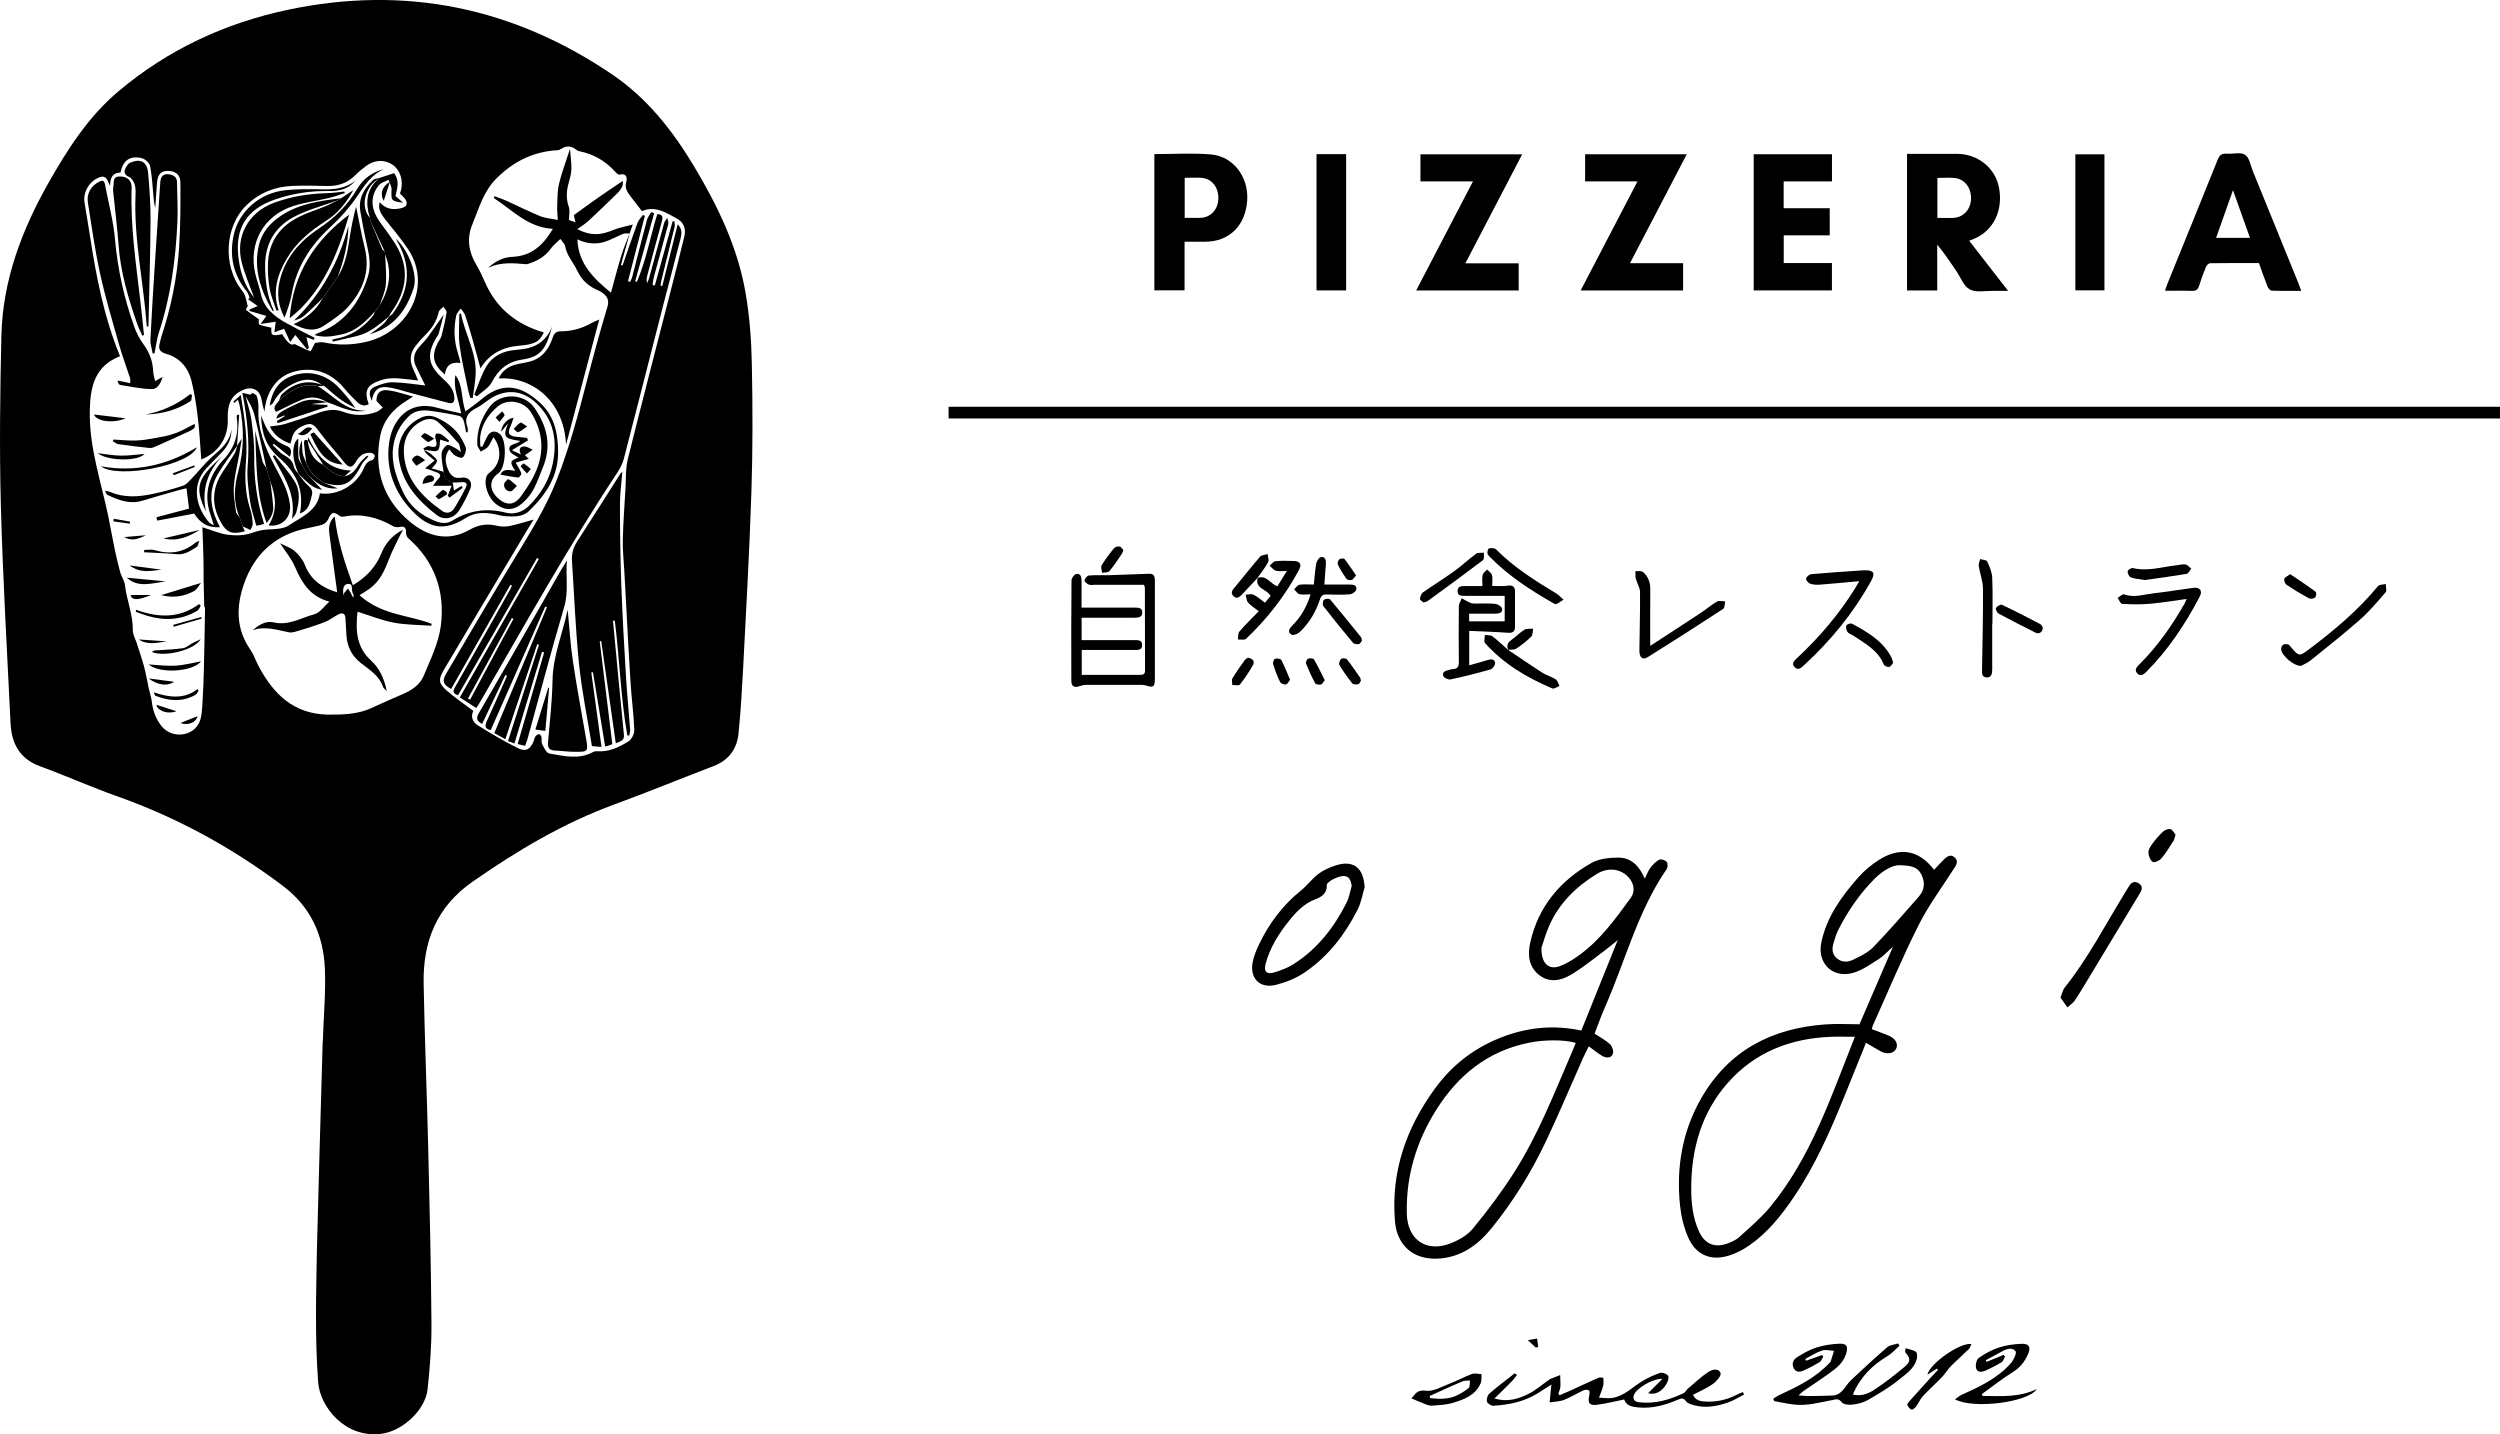 <?xml version="1.0" encoding="UTF-8"?><svg id="_レイヤー_2" xmlns="http://www.w3.org/2000/svg" viewBox="0 0 600.16 344.31"><defs><style>.cls-1{stroke-width:0px;}</style></defs><g id="_レイヤー_1-2"><path class="cls-1" d="m77.5,249.98c.16-5.81.74-11.63.49-17.42-.34-8.05-3.38-14.85-10.13-19.93-12.16-9.15-25.29-16.34-39.63-21.43-6.27-2.22-12.36-4.96-18.61-7.24-5-1.83-6.87-5.57-7.1-10.48-.82-17.41-1.86-34.82-2.32-52.24-.36-13.53-.18-27.09.13-40.62.3-13.26,4.87-25.34,11.33-36.75,4.59-8.1,9.59-15.92,16.82-21.99C40.36,11.89,54.05,5.53,69.15,2.34c28.12-5.93,54.08-.56,77.84,15.55,8.34,5.66,14.41,13.37,19.55,21.91,5.74,9.56,10.57,19.54,12.46,30.61.96,5.6,1.38,11.33,1.49,17.02.21,10.18.23,20.37-.1,30.55-.46,14.28-1.28,28.55-2.01,42.81-.26,5.05-.58,10.11-1.07,15.15-.36,3.79-2.29,6.55-5.99,7.96-7.96,3.05-15.84,6.28-23.84,9.22-12.27,4.5-23.33,11.09-34.01,18.53-8.7,6.05-11.96,14.43-11.77,24.5.25,13.27.79,26.54,1.11,39.81.34,13.97.67,27.94.77,41.91.04,5.21-.37,10.44-.93,15.63-.54,5.01-6,10.02-11.01,10.69-8.82,1.18-14.82-6.48-15.26-12.35-.79-10.61-.49-21.21-.3-31.82.08-4.58,1.05-37.95,1.39-50.05ZM28.8,85.52c-5.96,2.32-7.1,7.14-7.24,12.84-.23,8.86,2.66,17.09,4.43,25.56.54,2.59.97,5.21,1.52,7.81.4,1.91.84,3.81,1.36,5.69.28,1.01,1,1.94,1.11,2.96.42,3.68,1.96,7.16,1.91,10.94-.01,1,.6,2.02.92,3.03.61,1.92,1.28,3.83,1.8,5.77.46,1.73.75,3.51,1.13,5.26.23,1.03.59,2.05.71,3.09.25,2.18.97,4.15,2.34,5.86,2.44,3.05,7.56,2.56,9.09-.98.55-1.26.6-2.78.7-4.19.19-2.86.3-5.73.37-8.59.12-4.81.19-9.62.27-14.43,0-.26-.19-.51-.2-.77-.06-2.01-.11-4.02-.14-6.03-.02-1.6.01-3.19-.03-4.79-.06-2.6-.17-5.2-.26-7.97,2.35.72,4.24,1.57,6.21,1.81,1.84.23,3.87.16,5.59-.43,1.27-.43,2.42-.76,3.77-.84,1.78-.1,3.88-.09,5.23-1.02,2.98-2.02,6.79-3.42,7.41-7.67,4.16.64,8.66-1.9,10.43-5.79.46-1,.86-1.91,2.11-2.17.29-.06.62-.7.63-1.09,0-.22-.56-.64-.9-.67-1.6-.14-2.75.63-3.53,1.99-1,1.74-1.78,1.75-3.03.13-1-1.3-2.11-2.52-3.15-3.79-.9-1.09-1.82-2.17-2.65-3.32-.78-1.06-1.56-2.29-3.03-1.84-1.62.5-3.14,1.35-3.59,3.26-.1.44-.24.87-.38,1.36-2.32-.82-3.97-2.11-4.93-4.11,1.25-.2,2.48-.25,3.62-.6,2.7-.81,5.37-1.72,8.03-2.67,1.92-.68,3.86-1.03,5.79-.31,2.72,1.01,5.41,1.09,8.11.1.57-.21,1.05-.69,1.57-1.05-.44-.46-.88-.93-1.51-1.59-.07-1.78.79-2.84,2.84-2.57,1.88.24,3.7.91,5.95,1.5-.83.53-1.18.76-1.54.98-3.31,2-5.69,4.84-6.39,8.61-1.53,8.14.77,15.18,7.2,20.5,4.27,3.53,9.14,4.84,14.36,1.85,2.06-1.18,4.14-1.49,6.45-.93.96.23,2.04.27,3.01.08,1.98-.4,3.91-1.03,5.82-1.55-.57.93-1.22,1.97-1.84,3.02-6.58,11.03-13.19,22.04-19.72,33.09-1.38,2.33-1.22,3.27.81,5.02,1.96,1.69,4.12,3.16,6.28,4.79-.69,1.43-.13,2.73,1.14,3.51,3.16,1.94,6.34,3.86,9.67,5.48,1.86.91,2.95.16,3.71-1.79.13-.35.16-.76.37-1.04.21-.28.57-.55.89-.58.18-.02.53.42.59.7.12.57-.08,1.26.17,1.73.44.84,1.02,2.1,1.71,2.22,3.48.59,7.03,1.53,10.46-.33.31-.17.71-.24,1.07-.21,2.81.21,5.23-.97,7.47-2.37.77-.48,1.44-1.84,1.4-2.76-.13-3.65-.63-7.28-.87-10.93-.38-5.73-.66-11.47-.98-17.21-.19-3.37-.37-6.74-.55-10.11-.13-2.45-.41-4.9-.36-7.34.1-4.08.39-8.16.64-12.23.14-2.42,0-4.91.58-7.23,3.41-13.75,6.99-27.46,10.5-41.19,1.04-4.07,2.08-8.14,3.06-12.23.43-1.78-.13-3.37-1.76-4.26-2.64-1.44-5.27-3.19-8.42-1.8-.93-1.21-1.76-2.26-2.56-3.32-.82-1.09-1.67-2.1-1.2-3.73.26-.92.06-2.16-1.62-1.72-.25.07-.71-.33-.96-.61-2.36-2.62-5.22-4.33-8.71-5.01-.62-.12-1.13-.76-1.76-.98-.49-.17-1.1-.18-1.61-.05-.63.16-1.2.76-1.81.79-5.82.31-10.59,2.68-14.71,6.79-3.14,3.13-4.21,7.23-5.8,11.09-1.36,3.31-.87,6.57.99,9.65.79,1.32,1.45,2.73,2.06,4.14,2.76,6.34,7.6,10.17,14.13,12.08-1.03,2.15-1.96,2.85-5.91,3.18-4.02.34-7.13,1.95-9.27,5.39-.03.05-.19.02-.05,0-.63-2.34-1.23-4.64-1.89-6.93-.55-1.94-1.13-3.88-1.78-5.8-.2-.58-.69-1.05-1.04-1.58-.38.57-.98,1.1-1.1,1.73-.61,3.02-.55,6.04.43,9,.23.69.37,1.4.62,2.34-2.32-.34-3.52.63-3.76,2.78-2.84-2.44-3.28-4.44-1.74-7.56.28-.57.76-1.08.92-1.68.49-1.88.92-3.78,1.23-5.69.06-.4-.49-.9-.77-1.35-.39.42-1.03.8-1.13,1.28-.46,2.25-1.69,3.99-3.27,5.56-.83.82-1.61,1.7-2.32,2.63-1.24,1.61-1.46,3.39-.61,5.27.42.94.82,1.89,1.28,2.97-.64-.08-1.11-.15-1.58-.19-2.48-.24-4.96-.72-7.44.13-3.3,1.12-4.02,2.47-2.86,5.74-1.13.64-2.06.17-2.85-.59-1.03-1-2.04-2.03-2.95-3.14-3.32-4.04-7.75-5.46-12.57-3.94-3.79,1.19-6.27,4.77-6.66,9.49-.29-.94-.52-1.9-.68-2.87-.39-2.4-2.2-3.34-4.46-2.36-3.09,1.34-3.77,3.8-3.66,6.9.17,4.63-2.26,8.08-6.36,9.8-.26-3.24-.42-6.58-.81-9.89-.36-3.01-.8-6.03-1.53-8.96-.79-3.18-2.82-5.6-6.03-6.5-1.81-.51-1.96-1.35-1.55-2.8.13-.46.2-.94.35-1.39,2.32-6.97,3.77-14.12,4.25-21.43.34-5.15.33-10.33.31-15.49,0-1.97-1.22-2.85-3.14-2.83-1.56.02-2.34.91-2.49,2.89-.15,1.98-.27,3.97-.41,5.95-.29-.88-.35-1.77-.43-2.66-.23-2.44-.33-4.9-.79-7.29-.15-.77-1.18-1.74-1.97-1.93-2.89-.71-4.54.49-5.16,3.44-1.92.01-2.48,1.27-2.48,3.19-.67-1.14-.79-2.66-2.5-2.07-2.43.84-4.06,3.53-3.65,6.08.41,2.58.87,5.15,1.26,7.73,1.51,9.86,3.35,19.63,7.27,29.17Zm49.85,86.03c3.61.03,7.16-.04,10.51-1.57,2.42-1.1,4.83-2.21,7.28-3.24,2.23-.94,4.32-2.22,5.25-4.45,1.62-3.91,3.59-7.89,4.13-12,1.07-8.19-1.41-15.47-7.83-21.1-.34-.3-.54-.94-.52-1.41.03-1.19-.45-1.49-1.56-1.27-.49.1-1.12.05-1.54-.19-3.68-2.13-7.56-3.11-11.81-2.31-.31.06-.75.05-.98-.13-1.35-1.05-2-1.03-2.68.55-.51,1.18-1.34,1.55-2.41,1.78-.83.18-1.66.38-2.5.54-7.74,1.51-12.87,6.08-15.43,13.46-1.88,5.43-1.93,10.75,1.53,15.73.81,1.17,1.26,2.58,1.93,3.85,3.54,6.76,8.43,11.6,16.62,11.76Zm-3.05-89.22c.44-.03,1.35-.29,2.18-.12,3.4.72,6.74.64,10.12-.14,10.09-2.34,15.97-13.33,10.08-22.22-1.67-2.52-3.64-4.83-5.52-7.21-1.31-1.67-1.67-2.63-1.32-4.11,1.4,1.62,3.09,1.94,5.12,1.46,1.26-.3,1.76-.96,1.08-2.08-.32-.52-.83-.93-1.32-1.44.06-.21.16-.51.24-.82.6-2.39-.23-4.9-2.02-6.1-1.96-1.31-4.29-1.22-6.38.32-.9.66-1.77,1.38-2.55,2.17-1.88,1.91-4.15,2.67-6.79,2.61-2.77-.07-5.55-.13-8.31-.02-4.24.17-7.97,1.65-11.07,4.67-5.18,5.06-5.69,14.39-1.19,20.27.32.42.66.85.83,1.33.28.77.43,1.59.69,2.61-.03.05-.51.8-.43.86.99.82,2.05,1.53,3.09,2.27.02.34-.09,1.19.1,1.27.91.37,1.91.52,2.92.76-.12,1.92.09,2.06,2.59,1.55q1.88,3.15,2.93,2.35c1.4.67,2.6,1.29,3.86,1.76.08.03.59-1.07,1.08-1.99Z"/><path class="cls-1" d="m600.16,97.65v2.81H227.72v-2.81h372.45Z"/><path class="cls-1" d="m382.79,248.13c1.32.88,2.67,1.57,3.73,2.56.52.49.9,1.68.67,2.31-.4,1.09-1.62,1-2.48.53-1.1-.61-2.07-1.46-3.3-2.35-.48.98-.96,1.88-1.38,2.82-2.97,6.67-5.79,13.4-8.91,19.99-3.52,7.44-7.84,14.43-13.03,20.84-3.37,4.16-7.53,7.13-13.12,7.33-5.71.2-9.58-3.19-10.08-8.9-1.03-12,2.72-22.6,9.75-32.15,4.29-5.82,9.89-9.97,16.7-12.42,5.89-2.12,11.94-2.65,18.28-1.29,3.03-7.52,6.04-15,8.74-21.72-.72.58-1.98,1.66-3.31,2.65-2.6,1.93-5.12,4.01-7.89,5.65-2.34,1.39-5.06,2.04-7.53.19-2.65-1.99-2.93-4.9-2.29-7.83,1.91-8.66,7.17-14.9,14.72-19.18,1.82-1.03,4.28-1.27,6.45-1.28,3.07-.01,5.03,2.01,6.35,5.05.54-1.08.82-1.94,1.35-2.62.59-.76,1.31-1.51,2.14-1.94.42-.21,1.4.13,1.77.54.29.33.27,1.31-.01,1.73-6.96,10.1-9.89,21.99-14.76,33.02-.94,2.13-1.71,4.34-2.55,6.48Zm-4.5,2.23c-2.83-.83-7.64-.78-11.34-.02-9.81,2.01-16.91,7.77-22.13,16.05-4.8,7.62-7.32,15.93-7.09,25,.15,6.12,4.56,9.31,10.29,7.17,2.03-.76,4.2-1.96,5.54-3.59,3.52-4.26,6.85-8.71,9.83-13.36,5.86-9.14,9.76-19.27,14.05-29.19.29-.68.56-1.36.85-2.06Zm-8.24-22.82c-.07,3.85,1.81,5.38,4.46,4.38,1.66-.63,3.24-1.62,4.68-2.68,5.08-3.7,8.69-8.75,12.34-13.76,1.03-1.42.76-3.31-.45-4.73-1.84-2.17-4.94-2.66-7.71-.97-5.01,3.07-9.1,7.06-11.49,12.53-.87,1.98-1.44,4.09-1.83,5.22Z"/><path class="cls-1" d="m449.39,247.08c1.4.53,2.7,1,3.98,1.52,1.68.69,2.4,2,1.81,3.19-.56,1.13-2.21,1.41-3.69.6-1.15-.63-2.26-1.32-3.53-2.06-1.79,4.44-3.49,8.68-5.21,12.91-3.39,8.35-7.02,16.58-12.09,24.09-2.97,4.4-6.26,8.53-10.65,11.6-1.5,1.05-3.21,1.95-4.95,2.49-4.34,1.36-7.93-.14-9.77-4.32-1.05-2.39-1.7-5.07-1.97-7.67-.95-9.08.51-17.79,5.08-25.77,6.58-11.48,16.94-16.83,29.85-17.74,2.64-.19,5.3-.03,8.15-.03,2.54-5.88,5.21-12.06,8.05-18.66-1.34,1.2-2.27,2.28-3.43,3.01-1.96,1.24-3.94,2.67-6.11,3.3-4.91,1.42-8.7-2.24-7.68-7.24,1.25-6.1,4.78-11,8.77-15.55,1.49-1.7,3.3-3.22,5.22-4.41,5.06-3.12,9.52-2.19,13.08,2.47.83-.87,1.63-1.78,2.5-2.61.74-.7,1.61-1.19,2.52-.29.82.81.4,1.61-.13,2.44-2.92,4.57-6.2,8.97-8.63,13.8-3.96,7.89-7.37,16.07-11,24.13-.08.19-.1.4-.19.79Zm-4.11,1.81c-2.21,0-4.01-.06-5.8.01-9.69.39-18.19,3.69-24.68,11.03-6.31,7.14-8.77,15.82-8.8,25.24-.01,3.58.36,7.15,1.87,10.46,1.4,3.07,3.85,4.04,6.98,2.83.93-.36,1.92-.79,2.64-1.45,2.55-2.33,5.24-4.57,7.42-7.22,9.83-11.89,14.59-26.34,20.38-40.9Zm10.64-41.18c-1.38-.02-3.62.98-5.89,3.24-3.61,3.61-6.44,7.79-8.75,12.33-.48.94-.76,1.98-1.08,3-.42,1.34-.47,2.66.67,3.7,1.17,1.07,2.64,1.07,3.9.46,1.76-.84,3.65-1.74,4.97-3.1,3.77-3.9,7.31-8.02,10.9-12.1,1.42-1.61,1.55-3.43.59-5.35-.94-1.88-2.66-2.11-5.31-2.18Z"/><path class="cls-1" d="m465.07,69.73h-7.26v-32.79c.5,0,1.01,0,1.51,0,3.52,0,7.04,0,10.56,0,4.93.02,9.09,3.37,10,8.05,1.06,5.49-1.29,10.37-5.96,12.33-.34.14-.67.27-1.19.48,3.08,3.96,6.07,7.81,9.35,12.03-1.42,0-2.5.02-3.57,0-1.91-.04-4.12.46-5.63-.34-1.46-.77-2.2-2.9-3.25-4.45-1.43-2.11-2.84-4.23-4.57-6.3v11Zm.03-17.42c1.31,0,2.53.03,3.74,0,2.41-.07,4.18-1.9,4.33-4.42.16-2.68-1.49-4.93-3.91-5.16-1.35-.13-2.73-.02-4.16-.02v9.62Z"/><path class="cls-1" d="m552.45,69.82c-2.55,0-4.83.04-7.11-.05-.35-.01-.83-.57-.99-.98-.73-1.83-1.36-3.69-2.06-5.64-3.91,0-7.8-.02-11.69.04-.36,0-.88.51-1.04.9-.61,1.47-1.14,2.98-1.63,4.5-.28.87-.69,1.28-1.69,1.24-2.07-.08-4.15-.03-6.49-.03.23-.68.37-1.21.58-1.71,4.02-9.91,8.08-19.81,12.05-29.75.46-1.16,1.04-1.54,2.22-1.45,1.48.12,3.32-.44,4.36.26,1.04.69,1.31,2.56,1.87,3.94,3.68,9.02,7.34,18.05,11.01,27.07.18.43.32.88.59,1.64Zm-12.31-12.71c-1.36-3.82-2.65-7.42-4.08-11.45-1.44,4.07-2.73,7.69-4.06,11.45h8.14Z"/><path class="cls-1" d="m393.11,43.55h-12.58v-6.52h24.4c-4.54,8.71-9.03,17.32-13.63,26.15h12.75v6.55h-24.59c4.53-8.7,9-17.26,13.64-26.18Z"/><path class="cls-1" d="m351.8,63.21h12.78v6.52h-24.61c4.55-8.73,9.03-17.33,13.64-26.19h-12.61v-6.49h24.42c-4.54,8.72-9.02,17.32-13.63,26.15Z"/><path class="cls-1" d="m428.19,49.99h11.06v6.51h-11.04v6.65h11.57v6.57h-18.78v-32.69h18.79v6.52h-11.6v6.44Z"/><path class="cls-1" d="m277.12,36.99c4.55,0,9.04-.28,13.48.07,5.45.43,9.17,5.39,8.81,11.04-.4,6.07-4.31,9.92-10.1,9.93-1.59,0-3.18,0-4.94,0v11.67h-7.25v-32.71Zm7.28,15.31c1.31,0,2.52.03,3.73,0,2.43-.06,4.19-1.86,4.34-4.41.17-2.73-1.42-4.93-3.88-5.18-1.35-.14-2.73-.02-4.19-.02v9.61Z"/><path class="cls-1" d="m259.66,148.28v5.4c1.21,0,2.36,0,3.52,0,2.99,0,5.97,0,8.96,0,.9,0,2.03-.15,2.05,1.15.03,1.3-1.06,1.21-1.99,1.2-3.63,0-7.25,0-10.88,0-.52,0-1.04,0-1.63,0v5.98c.62,0,1.23,0,1.84,0,4,0,8,0,12,0,.75,0,1.35,0,1.35-1.05-.03-6.61-.02-13.23-.04-19.84,0-.2-.11-.4-.2-.73-3.95,0-7.88,0-11.82,0-.48,0-1.02.13-1.42-.04-.45-.19-1.14-.76-1.07-.99.13-.48.65-1.17,1.07-1.2,1.64-.14,3.3-.03,4.96-.08,3.18-.09,6.36-.23,9.55-.34,1.09-.04,1.33.64,1.33,1.56-.01,2.24,0,4.48,0,6.72,0,5.65,0,11.31,0,16.96,0,1.91-.37,2.16-2.12,1.59-.44-.14-.94-.15-1.41-.16-4.32-.01-8.64-.02-12.96,0-.56,0-1.14.15-1.67.34-1.17.41-1.89.01-1.89-1.28-.03-8.05-.04-16.11.04-24.16,0-.54.68-1.44,1.16-1.52,1.03-.18,1.25.74,1.25,1.61,0,2.07,0,4.15,0,6.47.65,0,1.21,0,1.77,0,3.68,0,7.36.01,11.04,0,.86,0,1.73.04,1.77,1.11.05,1.15-.82,1.31-1.76,1.31-4.2-.01-8.41,0-12.77,0Z"/><path class="cls-1" d="m316.05,37h7.11v32.72h-7.11v-32.72Z"/><path class="cls-1" d="m327.6,213c-.53,1.77-.83,3.65-1.64,5.28-3.03,6.03-7.1,11.31-12.71,15.14-2.05,1.41-4.53,2.4-6.96,3.01-3.88.98-6.37-1.62-5.55-5.56.3-1.44.88-2.85,1.52-4.18,2.41-5.01,5.65-9.37,10.02-12.88,1.49-1.19,2.64-2.8,4.15-3.97,1.11-.86,2.48-1.47,3.82-1.95,4.49-1.61,7.08.26,7.35,5.1Zm-3.1-.39c-.25-1.11-.4-2.13-1.73-2.3-1.27-.16-4.31,1.33-4.26,2.18.11,1.97-1.24,2.83-2.66,3.36-2.73,1.02-4.62,2.99-6.35,5.15-2.52,3.13-4.65,6.5-5.68,10.43-.47,1.78.24,2.54,1.99,2.04,1.61-.47,3.25-1.09,4.67-1.98,5.73-3.63,9.77-8.8,12.78-14.79.63-1.25.85-2.72,1.25-4.08Z"/><path class="cls-1" d="m498.22,69.7v-32.65h6.98v32.65h-6.98Z"/><path class="cls-1" d="m361.22,149.16v-6.12c-2.54,0-5.03,0-7.52,0-.75,0-1.49,0-2.24,0-.8,0-1.56-.08-1.55-1.14.01-.98.66-1.22,1.51-1.21,1.43.02,2.85,0,4.46,0,0-1.01-.13-1.88.05-2.68.11-.48.7-.86,1.07-1.28.41.44,1.03.82,1.17,1.33.2.74.05,1.58.05,2.59,1.26,0,2.48.15,3.65-.04,1.3-.21,1.83.23,1.83,1.46.01,2.77,0,5.55,0,8.32,0,1.1-.42,1.61-1.67,1.52-3.06-.23-6.13-.31-9.32-.46v8.26c1.54-.43,2.96-.8,4.36-1.24.87-.27,1.75-.34,1.85.73.05.48-.61,1.36-1.11,1.51-3.17.91-6.37,1.71-9.6,2.4-.51.11-1.5-.34-1.7-.78-.39-.88.37-1.3,1.19-1.46.37-.07.72-.23,1.09-.25,1.2-.04,1.44-.67,1.43-1.77-.06-4.43-.05-8.85,0-13.28,0-.65.45-1.3.7-1.95.57.32,1.12.67,1.71.95.36.17.77.31,1.16.32,1.71.03,3.42-.09,5.12.07.62.06,1.61.67,1.69,1.15.17.99-.75,1.21-1.63,1.21-2.06-.02-4.13,0-6.28,0v1.84h8.51Z"/><path class="cls-1" d="m364.18,330.07c-.39.49-.74,1.02-1.18,1.47-1.31,1.33-2.66,2.63-4.25,4.2,3.23.91,5.72.06,8.02-1.04,1.85-.88,3.43-2.31,5.13-3.49.04-.03.07-.09.11-.11.84-.34,1.69-.67,2.53-1,.02.95.11,1.9.05,2.85-.04.54-.32,1.07-.49,1.61.1.13.19.26.29.39.82-.35,1.65-.69,2.46-1.06,2.31-1.05,4.61-2.14,6.94-3.16.32-.14,1.13.02,1.13.08.04.65.07,1.34-.09,1.97-.24.94-.64,1.84-.97,2.75,1.07.03,2.17.23,3.21.06,2.86-.46,4.82-2.59,7.17-4.02,1.35-.82,2.81-1.49,4.3-1.99.53-.18,1.46.2,1.9.63.25.25.05,1.2-.21,1.7-1.07,2.07-2.77,3.06-4.58,2.54,1.12-1.12,2.14-2.14,3.43-3.43-2.35-.14-6.39,2.36-6.86,3.93-.33,1.1.31,1.58,1.31,1.69,3.79.43,7.29-.6,10.65-2.2.43-.21.67-.79,1.06-1.12,1.61-1.36,3.15-2.83,4.9-3.98.84-.56,2.43-1.01,2.91.28.22.58-.94,1.97-1.78,2.57-1.45,1.04-3.14,1.75-4.85,2.65.65,1.41,1.88,1.58,3.07,1.63,2.6.12,5.08-.43,7.41-1.63.48-.25,1-.44,1.5-.66.1.2.19.4.29.6-1.31.66-2.57,1.48-3.95,1.94-2.59.87-5.27,1.37-7.99.64-.7-.19-1.6-.42-1.96-.94-.64-.93-1.2-.74-2-.4-2.96,1.26-6.02,2.14-9.29,1.87-1.58-.13-3.12-.37-3.59-1.93-2.26.45-4.4,1.02-6.57,1.28-1.82.22-2.22-.45-1.81-2.3.08-.38.12-1.05-.07-1.15-.34-.19-.93-.21-1.29-.04-1.58.73-3.07,1.68-4.69,2.31-1.07.41-2.31.41-3.47.6.11-1.11.21-2.23.32-3.34.02-.2.05-.41.12-.94-1.24.79-2.26,1.46-3.3,2.1-3.25,2.02-6.88,2.76-10.62,2.99-.53.03-1.45-.54-1.56-.99-.15-.58.13-1.55.58-1.94,1.96-1.7,4.04-3.25,6.08-4.86.19.13.37.27.56.4Z"/><path class="cls-1" d="m425.71,335.77c.53-.32,1.04-.7,1.61-.96,4.41-2.01,8.72-4.17,12.06-7.82.04-.04.09-.07.1-.12.27-.86.53-1.72.79-2.58-.96-.05-2.01-.36-2.86-.08-1.41.47-2.69,1.33-4.03,2.02.06.14.13.29.19.43,1.28-.45,2.55-.9,3.83-1.36.1.12.19.24.29.35-.27.45-.43,1.07-.83,1.32-1.22.75-2.49,1.42-3.8,2-.83.37-1.81.6-2.41-.44-.61-1.07-.19-2.1.7-2.67,1.47-.93,3.03-1.84,4.67-2.36,1.79-.57,3.72-.85,5.6-.93,1.8-.07,2.1.78,1.54,2.5-.81,2.48-2.83,3.75-4.75,5.13-1.8,1.3-3.67,2.5-5.5,3.76-.29.2-.53.47-1.14,1.02,1.12.07,1.86.17,2.59.16,1.85-.02,3.71-.04,5.56-.13,2.38-.12,3.03-2.38,4.45-3.7,2.87-2.67,5.73-5.35,8.7-7.9.65-.56,1.73-.61,2.6-.9.11.18.23.35.34.53-.93.83-1.77,1.82-2.82,2.46-3.69,2.22-6.64,5.07-8.38,9.27,1.86.48,3.58-.14,4.96-1.03,2.6-1.68,5.06-3.62,7.44-5.61,1.54-1.28,1.44-2.04.19-3.47-.15-.18.05-.67.09-1.01.84.28,1.79.4,2.46.89.33.25.34,1.24.18,1.8-.68,2.35-2.74,3.63-4.46,5.02-2.28,1.85-4.87,3.35-7.43,4.82-1.08.61-2.41.89-3.67,1.03-.82.09-2.06-.06-2.45-.59-.71-.97-1.37-.68-2.18-.53-3.1.57-6.17,1.48-9.37,1.08-1.56-.19-3.11-.54-4.66-.82-.07-.19-.14-.38-.21-.57Z"/><path class="cls-1" d="m494.65,239.46c.42-1.04.56-1.82,1-2.37,5.65-7.08,9.78-15.12,14.49-22.79.31-.5.63-.99.92-1.5.57-.99,1.35-1.39,2.38-.74,1,.63.83,1.45.29,2.35-3.67,6.06-7.32,12.14-10.99,18.21-1.52,2.51-3,5.04-4.6,7.5-.44.68-1.21,1.15-1.83,1.71-.57-.81-1.14-1.61-1.67-2.36Z"/><path class="cls-1" d="m446.33,139.52c-3.35.3-6.42.61-9.5.84-.78.06-1.63,0-2.36-.27-.42-.15-1-.93-.9-1.22.16-.45.8-1,1.28-1.04,3.8-.34,7.62-.58,11.43-.85.42-.03.85-.07,1.28-.08,2.31-.03,2.71.62,1.58,2.66-4.22,7.63-9.68,14.28-16.09,20.16-.63.58-1.35,1.32-2.19.47-.92-.93-.11-1.59.58-2.24,5.36-5.01,10.09-10.55,13.96-16.81.3-.49.57-1,.94-1.63Z"/><path class="cls-1" d="m524.93,143.79c-3.11.42-5.97.91-8.86,1.16-2.2.19-4.42.14-6.63.02-.38-.02-.72-.94-1.08-1.45.54-.3,1.21-.97,1.58-.83,2.38.86,4.65.03,6.95-.24,3.23-.38,6.43-.9,9.65-1.33,1.57-.21,2.28.7,1.54,2.09-3.45,6.59-7.53,12.75-12.8,18.05-.63.63-1.39,1.25-2.19.4-.78-.83-.17-1.5.49-2.16,4.34-4.32,7.82-9.28,10.84-14.58.15-.26.25-.56.5-1.12Z"/><path class="cls-1" d="m396.16,155.05c4.21-2.74,8.18-5.31,12.12-7.91,1.33-.88,2.55-1.94,3.93-2.74.49-.28,1.28-.03,1.94-.03-.14.61-.08,1.54-.46,1.79-6.01,3.93-12.05,7.81-18.15,11.61-1.21.75-2,.06-1.98-1.59.04-4.69.2-9.38.15-14.06-.01-1.07-.73-2.12-1.01-3.2-.15-.58-.06-1.22-.08-1.83.62.07,1.43-.09,1.82.24,1.22,1.05,1.74,2.47,1.73,4.12-.04,4.37-.01,8.73-.01,13.6Z"/><path class="cls-1" d="m475.94,335.11c4.4.04,8.83.41,13.03-1.66-2.03,3.21-15.22,4.89-19.64,2.48.6-.42,1.02-.82,1.52-1.05,4.32-1.95,8.63-3.95,11.84-7.57.69-.78,1.51-2.48,1.17-2.92-.8-1.05-2.19-.56-3.32.08-1.26.71-2.55,1.37-3.83,2.06.07.14.13.28.2.41,1.35-.56,2.7-1.11,4.05-1.67.13.12.26.24.39.36-.27.47-.42,1.12-.82,1.37-1.21.75-2.5,1.4-3.8,2-.86.39-2.01.58-2.33-.49-.22-.74.06-2.11.62-2.51,1.49-1.06,3.18-1.97,4.92-2.53,1.73-.56,3.62-.81,5.45-.87,1.71-.06,2.16.83,1.51,2.37-.77,1.85-1.89,3.31-3.67,4.41-2.59,1.6-4.98,3.51-7.46,5.29.06.15.11.3.17.45Z"/><path class="cls-1" d="m301.87,138.76c2.14-.83,3.01,1.34,4.78,1.99.67-1.08,1.38-2.22,2.29-3.69-1.12,0-1.94.16-2.64-.05-.58-.17-1.03-.79-1.53-1.21.48-.38.94-1.03,1.45-1.08,1.48-.15,2.98-.09,4.47-.04,1.36.05,1.85.81,1.21,2.01-3.33,6.26-7.62,11.8-12.77,16.67-.37.35-1.3.12-1.96.16.11-.65,0-1.49.38-1.92,1.41-1.65,2.98-3.16,4.63-4.87-.97-.76-1.89-1.32-2.57-2.08-.39-.45-.39-1.24-.57-1.88.63-.02,1.36-.27,1.86-.02.94.46,1.75,1.19,2.78,1.94.46-.56.91-1.1,1.34-1.62-.83-1.68-3.85-1.67-3.08-4.36l-.06.06Z"/><path class="cls-1" d="m552.38,159.85c-1.83.03-4.71-2.58-4.76-4.02-.01-.36.22-.88.5-1.07.28-.19.8-.12,1.18-.05.22.04.4.32.57.52,2.03,2.38,2.06,2.43,4.52.58,5.98-4.5,11.69-9.29,16.47-15.1.34-.41,1.24-.36,1.88-.52,0,.67.3,1.6-.03,1.98-1.94,2.26-3.88,4.57-6.1,6.53-3.87,3.42-7.93,6.63-11.96,9.87-.77.62-1.73.98-2.28,1.28Z"/><path class="cls-1" d="m314.61,142.68c-1.11,0-1.95.15-2.68-.05-.49-.13-.85-.76-1.27-1.16.43-.38.82-1.01,1.3-1.09,1.03-.17,2.11-.05,3.44-.05.19-1.75.29-3.43.59-5.08.11-.58.67-1.45,1.12-1.51,1.04-.15,1.25.74,1.19,1.63-.11,1.59-.24,3.17-.37,4.96,2.06,0,4.07,0,6.08,0,.87,0,1.8.12,1.59,1.2-.09.48-.97,1.09-1.52,1.14-1.86.14-3.73.1-5.59.04-.89-.03-1.31.26-1.6,1.13-1,3.02-2.57,5.74-4.91,7.93-.46.43-1.51.83-1.91.6-1.09-.64-.56-1.47.16-2.19,2.02-2.03,3.45-4.41,4.39-7.49Z"/><path class="cls-1" d="m478.26,149.72c0,3.68,0,7.35,0,11.03,0,.99-.19,1.96-1.41,1.87-1.16-.09-1.04-1.08-1.03-1.97.11-6.45.27-12.9.22-19.35-.01-1.81-.73-3.6-1.02-5.42-.08-.52.22-1.11.34-1.67.59.18,1.53.2,1.7.58.57,1.23,1.15,2.58,1.2,3.91.16,3.67.05,7.35.05,11.03-.02,0-.04,0-.07,0Z"/><path class="cls-1" d="m362.04,156.01c2.72,1.83,5.42,3.69,8.18,5.46,1.02.65,2.26.98,3.28,1.64.45.29.59,1.04.88,1.58-.58.21-1.3.75-1.72.58-6.09-2.57-11.71-5.9-16.16-10.89-.33-.37-.04-1.28-.04-1.94.61.09,1.38-.01,1.82.32,1.34,1.02,2.56,2.2,3.82,3.32l-.06-.06Z"/><path class="cls-1" d="m375.35,143.95c-.78.49-1.23.86-1.75,1.06-.22.09-.61-.14-.88-.3-5.37-3.09-10.55-6.44-14.92-10.88-.29-.3-.68-.64-.73-1-.05-.4.19-1.16.4-1.2.54-.09,1.35-.08,1.69.26,4.28,4.32,9.37,7.52,14.53,10.63.5.3.9.78,1.66,1.45Z"/><path class="cls-1" d="m473.26,322.7c-.22.43-.34.9-.63,1.19-1.4,1.37-2.88,2.65-4.26,4.04-.8.81-1.38,1.83-2.17,2.65-1.5,1.57-3.13,3.01-4.6,4.6-.67.73-1.05,1.71-1.65,2.52-.25.34-.84.8-1.07.71-.43-.18-.81-.68-.99-1.14-.09-.22.29-.68.54-.95,1.72-1.93,3.46-3.85,5.2-5.76.52-.57,1.07-1.12,1.6-1.68-.08-.11-.15-.22-.23-.33-.72.46-1.45.92-2.3,1.46.57-2.7,8.04-7.89,10.57-7.33Z"/><path class="cls-1" d="m338.84,335.69c.88-.9,1.28-2.16,3.44-1.83,1.78.27,3.82-.98,5.7-1.69,1.83-.7,3.57-1.67,5.41-2.34.66-.24,1.51.02,2.27.05-.06.73.07,1.54-.2,2.18-1.27,2.96-4.06,3.93-6.81,4.75-1.54.46-3.21.5-4.83.64-.53.04-1.11-.14-1.62-.34-1.11-.42-2.19-.91-3.35-1.4Zm4.42-.6l.02.53c.92.07,1.85.24,2.77.18,1.05-.07,2.15-.17,3.11-.56,1.21-.49,2.38-1.19,3.39-2,.37-.3.25-1.21.36-1.83-.59.06-1.23-.02-1.75.19-1.66.66-3.29,1.42-4.92,2.15-.99.44-1.98.9-2.97,1.35Z"/><path class="cls-1" d="m341.73,144.63c-.27-.25-.86-.56-.84-.84.04-.54.27-1.26.67-1.55,2.48-1.75,5.08-3.34,7.54-5.11,1.81-1.3,3.44-2.87,5.24-4.19.46-.33,1.27-.19,1.91-.26-.06.61.11,1.54-.23,1.79-4.41,3.35-8.88,6.6-13.35,9.86-.2.15-.5.16-.95.29Z"/><path class="cls-1" d="m514.86,139.24c-1.17-.2-2.3-.26-3.33-.63-.4-.14-.78-.96-.76-1.46,0-.29.9-.87,1.26-.78,3.56.87,6.97-.29,10.43-.66.74-.08,1.51-.32,2.21-.2.5.09.92.65,1.37,1.01-.37.43-.68,1.16-1.11,1.24-3.35.57-6.73,1.01-10.06,1.49Z"/><path class="cls-1" d="m454.47,159.15c-.29.32-.58.91-.95.97-.4.06-1.16-.25-1.29-.59-1.41-3.48-4.55-5.08-7.41-6.99-.44-.29-1.05-.45-1.32-.85-.27-.41-.42-1.12-.25-1.54.12-.29,1.03-.59,1.33-.43,3.71,2,7.37,4.1,9.45,8.02.19.37.26.8.45,1.4Z"/><path class="cls-1" d="m326.94,153.82c-.19.23-.41.74-.71.79-.45.08-1.17.01-1.42-.29-2.43-2.89-4.8-5.83-7.11-8.81-.24-.31-.16-1.22.12-1.5.28-.28,1.28-.36,1.48-.12,2.54,3,5,6.07,7.47,9.13.12.15.09.41.17.8Z"/><path class="cls-1" d="m301.93,138.7c-1.23,1.31-2.46,2.62-3.69,3.93-.61.65-1.33,1.31-2.16.46-.79-.81-.16-1.5.42-2.2,2.01-2.4,3.94-4.88,5.99-7.25.37-.42,1.21-.43,1.83-.63.05.66.38,1.46.11,1.95-.73,1.34-1.7,2.55-2.57,3.8,0,0,.06-.06.06-.06Z"/><path class="cls-1" d="m522.27,200.39c-.22.68-.28,1.13-.5,1.47-.92,1.43-1.8,2.92-2.89,4.21-.46.54-1.71,1.1-2.08.85-.6-.4-1.01-1.44-1.04-2.22-.03-.7.46-1.51.92-2.12.79-1.06,1.66-2.08,2.63-2.97.43-.39,1.26-.7,1.76-.55.52.15.85.91,1.2,1.33Z"/><path class="cls-1" d="m490.4,150.68c-.01,1.07-.9,1.62-1.7,1.22-2.98-1.51-5.97-3-8.9-4.59-.38-.2-.8-1.11-.65-1.35.26-.42,1.12-.93,1.43-.78,3.11,1.47,6.17,3.05,9.22,4.65.32.17.47.66.61.85Z"/><path class="cls-1" d="m549.8,137.83c2.08,1.42,4.14,2.78,6.13,4.25.2.15.11,1.16-.15,1.37-.36.28-1.14.38-1.53.17-1.81-.99-3.58-2.06-5.3-3.21-.37-.25-.66-.98-.59-1.43.06-.36.73-.61,1.44-1.15Z"/><path class="cls-1" d="m299.58,157.89c1.19.21,1.7.9,1.23,1.73-.92,1.65-1.99,3.24-3.16,4.72-.25.32-1.19.09-1.81.11-.01-.53-.23-1.18,0-1.56.89-1.49,1.9-2.91,2.91-4.33.22-.31.61-.5.82-.68Z"/><path class="cls-1" d="m269.69,132.12c-.22.46-.32.76-.49,1.01-.94,1.35-1.82,2.75-2.88,3.99-.31.36-1.15.27-1.74.39-.06-.61-.37-1.37-.12-1.79.88-1.45,1.91-2.81,2.98-4.12.26-.32.94-.47,1.38-.4.34.06.6.6.88.91Z"/><path class="cls-1" d="m362.1,156.06c-.47-1.02-.23-1.76.73-2.43,1.09-.75,2.01-1.77,3.13-2.46.54-.33,1.39-.18,2.1-.25-.14.66-.07,1.53-.48,1.93-1.09,1.08-2.33,2.03-3.61,2.87-.49.32-1.28.2-1.93.27,0,0,.06.06.06.06Z"/><path class="cls-1" d="m326.7,163.44c-.17.23-.36.76-.65.82-.45.1-1.19.07-1.42-.21-1.12-1.4-2.17-2.88-3.09-4.41-.19-.32.08-1.16.42-1.47.24-.22,1.17-.16,1.38.11,1.13,1.4,2.13,2.89,3.16,4.37.11.16.11.4.21.79Z"/><path class="cls-1" d="m318.02,163.3c-.35.42-.58.96-.91,1.03-.43.1-1.23-.02-1.39-.31-.83-1.53-1.55-3.12-2.19-4.73-.12-.3.21-1.04.5-1.16.39-.17,1.24-.1,1.4.16.93,1.58,1.71,3.25,2.6,5Z"/><path class="cls-1" d="m309.71,163.18c-.38.46-.65,1.09-1.01,1.14-.44.06-1.22-.23-1.4-.59-.67-1.38-1.21-2.82-1.66-4.29-.12-.38.18-1.2.47-1.3.43-.15,1.33,0,1.49.3.78,1.49,1.39,3.07,2.1,4.74Z"/><path class="cls-1" d="m325.55,138.13c-.46.5-.71.99-1.07,1.1-.38.11-1.06-.01-1.26-.29-.77-1.07-1.46-2.21-2.05-3.39-.15-.3.05-1,.32-1.24.28-.24,1.11-.33,1.26-.14.97,1.23,1.82,2.55,2.79,3.96Z"/><path class="cls-1" d="m366.77,321.72c1.01-.17,1.62-.28,2.24-.39.08.67.17,1.34.25,2.01-.19.06-.38.12-.56.17-.51-.47-1.01-.94-1.92-1.79Z"/><path class="cls-1" d="m151.18,56c-.7,2.54-1.41,5.08-2.11,7.61.13.04.25.08.38.12,1.19-3.41,2.34-6.83,3.59-10.21.26-.72.88-1.3,1.33-1.95.14.09.29.19.43.28-1.35,5.22-2.69,10.43-4.04,15.65l.5.19c.16-.36.38-.71.48-1.09,1.19-4.59,2.34-9.19,3.56-13.77.18-.69.7-1.29,1.07-1.93.22.1.44.2.66.3-1.52,5.44-3.04,10.88-4.55,16.31.14.04.28.09.42.13,2.23-5.2,3.22-10.81,4.88-16.22,1.29.04,1.41.63,1.12,1.68-1.2,4.31-2.34,8.64-3.49,12.96-.16.59-.27,1.2-.07,1.91.15-.34.34-.68.44-1.03,1.22-4.47,2.42-8.94,3.66-13.41.12-.44.5-.81.75-1.21.09.49.35,1.02.24,1.45-1.13,4.27-2.33,8.53-3.48,12.8-.16.6-.2,1.23-.3,1.85.18.04.37.07.55.11,1.42-5.13,2.85-10.27,4.27-15.4.13-.02.27-.04.4-.07.04.45.2.93.09,1.35-1.04,4.3-2.12,8.58-3.18,12.88-.1.42-.14.86-.2,1.29.14.03.28.06.41.09,1.22-4.89,2.44-9.77,3.7-14.82,1.16,1.14.96,2.34.68,3.45-1.29,5.11-2.68,10.19-3.99,15.3-3.22,12.54-6.39,25.08-9.64,37.61-.3,1.15-.91,2.27-1.57,3.28-11.81,17.84-22.19,36.53-32.91,55.02-.26.45-.55.88-.91,1.47-1.4-.9-2.68-1.73-3.96-2.56,6.37-11.15,12.66-22.19,18.96-33.22-.14-.08-.29-.17-.43-.25-6.31,10.97-12.63,21.94-18.96,32.94-1.28-.37-1.27-.98-.69-1.99,4.43-7.78,8.81-15.59,13.2-23.39.17-.3.29-.63.44-.94-.12-.07-.25-.13-.37-.2-4.75,8.34-9.49,16.68-14.24,25.02-1.85-1-2.25-1.88-1.23-3.61,5.53-9.42,11.05-18.85,16.73-28.18,3.66-6.01,7.37-11.98,9.93-18.57,2.95-7.59,5.06-15.43,7.09-23.3,1.56-6.03,3.18-12.05,4.99-18.02.5-1.64,0-2.52-1.14-3.38-.3-.22-.62-.43-.96-.57-2.33-.96-4.01-2.41-5.16-4.84-.93-1.96-2.51-3.6-2.89-5.88-.08-.51-.62-.94-1.13-1.68-.87.86-1.72,1.5-2.31,2.33-1.24,1.73-2.91,2.78-4.87,3.45-.35.12-.73.31-1.07.28-3.07-.27-6.13-.55-9.06.86,1.65-1.56,3.6-2.54,5.78-2.63,4.52-.18,7.34-2.71,9.73-6.72-5.97-.29-9.71-4.5-14.19-7.4.06-.14.12-.28.17-.43.91.34,1.84.63,2.72,1.03,2.76,1.25,5.46,2.61,8.25,3.76,1.2.49,2.57.57,4.23.91-.07-1.25-.19-2.21-.15-3.17.08-1.84.02-3.73.44-5.5.63-2.67,1.63-5.26,2.64-8.4.14,1.91.37,3.42.33,4.93-.03,1.1-.37,2.2-.66,3.28-.52,1.89-.66,3.71.02,5.64.34.97.06,2.16.06,3.23.17.06.74.26,1.57.56-.15-.64-.31-1.3-.41-1.72,1.85-1.34,3.8-2.78,5.79-4.17,1.97-1.38,3.97-2.7,5.95-4.04.27,1.27-.62,2.31-1.6,3.26-2.21,2.14-4.41,4.29-6.68,6.38-.81.74-1.78,1.31-2.64,1.93,3.15,1.57,5.42,1.56,8.66.2,1.34-.56,2.82-.81,4.69-1.32-.38,1.05-.58,1.61-.79,2.18-.51.01-1.08-.12-1.52.06-1.48.59-2.87,1.42-4.38,1.9-2.21.71-4.45.46-6.62-.57.23,5.91,3.96,9.44,8.06,12.8.81-2.92,1.58-5.95,2.49-8.93.55-1.8,1.32-3.54,2-5.3Zm-38.84,111.7c.17.09.34.18.51.27,3.47-6.47,6.94-12.93,10.41-19.4-.13-.07-.26-.14-.39-.21-3.51,6.45-7.02,12.89-10.53,19.34Z"/><path class="cls-1" d="m150.6,176.59c-1.6-9.12-1.85-18.42-3.01-27.6-.14.01-.28.03-.43.04.86,9.11,1.69,18.23,2.62,27.33.15,1.52-.87,1.57-1.95,2.07-1.18-8.24-2.34-16.39-3.5-24.53-.12.02-.24.03-.36.05,1,8.18,2,16.35,3.03,24.71-.47.16-1,.34-1.72.58-.99-6.05-1.96-11.96-2.93-17.87-.13.02-.26.03-.4.05.81,5.93,1.63,11.87,2.45,17.89-.86-.07-1.49-.13-2.3-.2-1.04-6.45-2.39-12.98-3.08-19.58-.86-8.26-1.16-16.58-1.71-24.87-.11-1.7.3-3.21,1.25-4.67,3.51-5.41,6.93-10.87,10.39-16.31.08-.12.22-.2.46-.41-.21,2.68-.58,5.21-.58,7.74,0,6.33.09,12.67.31,19,.26,7.29.67,14.58,1.1,21.86.26,4.41.7,8.81,1.03,13.21.04.49-.12.99-.19,1.48-.16,0-.33,0-.49,0Z"/><path class="cls-1" d="m126.07,179.04c-.63-.14-1.07-.25-1.8-.42,2.14-7.42,4.25-14.7,6.36-21.99-.17-.05-.34-.1-.52-.15-2.19,7.28-4.37,14.55-6.61,22-.34-.12-.84-.31-1.55-.57,2.51-7.79,4.97-15.46,7.44-23.13-.14-.04-.28-.09-.42-.13-2.53,7.55-5.07,15.1-7.66,22.81-.76-.42-1.66-.92-2.65-1.47,4.24-10.13,8.44-20.16,12.64-30.2-.14-.06-.27-.12-.41-.17-4.35,9.87-8.71,19.73-13.08,29.65-1.28-.24-1.52-.88-.95-2.13,1.67-3.61,3.25-7.27,4.86-10.9-.14-.06-.28-.13-.41-.19-1.85,3.91-3.71,7.82-5.57,11.74-1.24-.64-1.53-1.3-.8-2.56,5.31-9.12,10.55-18.27,15.78-27.43,1.77-3.09,3.46-6.21,5.38-9.26-.35,3.73.45,7.41-.65,11.15-3.09,10.47-5.87,21.03-8.77,31.55-.15.56-.37,1.1-.61,1.8Z"/><path class="cls-1" d="m37.24,91.49c.81-.45,1.32-.73,1.83-1.02-.45,1.35-1.14,2.93-2.54,2.93-2.56-.01-5.11-.59-7.66-.98-.29-.04-.52-.45-.66-1.06.97.2,1.93.39,3.03.62,0-.44.1-.86-.02-1.22-.88-2.73-1.9-5.41-2.68-8.17-1.59-5.62-3.27-11.24-4.52-16.94-1.23-5.61-2-11.31-2.92-16.99-.36-2.21.77-4.08,2.79-5.08,1.03-.5,1.2.11,1.35.87.82,4.34,1.99,8.64,2.37,13.01.64,7.22,2.19,14.18,4.62,20.97.51,1.43,1.22,2.86,2.12,4.08,1.48,2.01,2.33,4.15,2.42,6.63.03.71.27,1.41.46,2.35Z"/><path class="cls-1" d="m135.89,106.76c-.53-11.01-8.76-16.48-16.19-15.9.86-1.84,2.24-2.85,4.04-3.32,1.13-.3,2.3-.44,3.43-.74,3.05-.8,4.61-3.07,5.56-5.86.34-.99.85-1.41,1.95-1.41,2.54,0,4.94-.65,7.17-1.9.53-.3,1.11-.52,2-.93-2.69,10.17-5.29,19.99-7.96,30.06Z"/><path class="cls-1" d="m136.28,146.35c.4,4.08.63,8.18,1.23,12.22.91,6.16,2.06,12.28,3.13,18.42.61,3.51.63,3.54-2.96,3.49-1.49-.02-2.97-.24-4.46-.3-1.36-.05-1.78-.63-1.66-2.02.44-4.93.99-9.87,1.08-14.82.1-5.91,2.44-11.29,3.64-16.99Z"/><path class="cls-1" d="m36.66,84.9c-.19-1.14-.6-2.29-.55-3.42.29-6.06.69-12.12,1.07-18.18.38-5.94.78-11.88,1.18-17.82.04-.64.08-1.27.14-1.91.1-1.12.66-1.86,1.84-1.74,1.1.11,2.13.48,2.15,1.89.04,3.25.25,6.51.09,9.75-.42,8.96-1.61,17.81-4.44,26.38-.52,1.59-.7,3.29-1.04,4.94-.15.03-.3.07-.45.1Z"/><path class="cls-1" d="m34.16,80.57c-.42-.95-.9-1.88-1.24-2.86-2.14-6.15-3.98-12.35-4.46-18.9-.31-4.29-.86-8.56-1.29-12.85-.04-.37-.05-.76.03-1.12.21-.95-.25-2.37,1.34-2.47,1.94-.12,3.12.93,3.06,2.75-.31,9.21,1.06,18.28,2.12,27.38.31,2.64.57,5.29.85,7.93-.13.05-.27.09-.4.14Z"/><path class="cls-1" d="m110.72,99.25c-.61-3.28-1.98-6.09-1.39-9.18,1.94,2.53,1.31,5.74,2.43,8.68.71-.51,1.34-.96,1.96-1.43.85-.65,1.67-1.32,2.51-1.98,4.99-3.89,9.3-2.43,13.43,1.38,3.43,3.16,4.3,7.27,4.32,11.77.03,5.95-3.01,10.33-6.99,14.19-1.53,1.48-3.74,1.37-5.78,1.23-.74-.05-1.47-.27-2.2-.42-2.51-.51-4.88-.61-7.23.88-5.35,3.39-9.26,2.53-13.82-2.83-3.67-4.32-5.36-9.61-4.53-15.35.76-5.29,4.62-10.29,11.59-8.29,1.82.52,3.68.87,5.7,1.35Zm1.55,4.48c-.13.03-.25.06-.38.09-.19-.96-.3-1.94-.6-2.86-.15-.44-.6-1.01-1.01-1.11-1.92-.43-3.86-.75-5.81-1.06-2.23-.35-4.48-.65-6.33,1.15-2.1,2.04-3.38,4.48-3.76,7.4-.5,3.82.78,7.26,2.3,10.62,1.54,3.43,4.24,5.66,7.68,7.07,1.41.58,2.85.8,4.15,0,4.07-2.51,8.3-3.16,12.98-1.94,1.9.49,4-.16,5.47-1.63,2.84-2.83,4.91-6.15,5.73-10.15,1.13-5.51.33-10.49-3.96-14.54-2.96-2.8-6.49-3.44-10.13-1.59-1.46.74-2.67,1.97-4.13,2.71-2.06,1.04-3.14,2.35-2.22,4.73.12.32.02.73.02,1.1Z"/><path class="cls-1" d="m63.94,112.34c-.94-4.25-1.8-8.53-2.87-12.75-.4-1.59-1.28-3.06-2.13-4.51.49,1.94,1.16,3.85,1.43,5.82.39,2.84.69,5.72.66,8.58-.07,5.54.65,10.94,2.37,16.29-.46.13-.8.24-1.15.32-.3.06-.61.09-.73.1-.53-2.04-1.23-3.96-1.5-5.93-.38-2.78-.79-5.64-.56-8.41.49-5.8-.11-11.46-1.27-17.53.73.16,1.31.29,1.98.44,0,0,.33-.47.42-.43.41.19.97.46,1.07.81.25.91.43,1.89.38,2.83-.23,4.93,1.52,9.3,3.72,13.54,1.6,3.07,3.41,6.05,3.84,9.58.38,3.17-1.93,5.49-5.13,5.05,2.16-3.43,1.78-6.95.44-10.5-.33-1.1-.65-2.2-.98-3.3Z"/><path class="cls-1" d="m35.23,78.36c-.74-10.55-3.15-20.96-2.69-31.62.04-.84.03-1.75-.23-2.53-.22-.67-.73-1.49-1.32-1.73-.89-.37-1.25-.95-1.02-1.68.21-.67.72-1.51,1.31-1.76,2.51-1.05,4.04-.2,4.28,2.53.34,3.82.61,7.65.58,11.48-.06,8.44-.32,16.88-.5,25.32-.14,0-.28,0-.42,0Z"/><path class="cls-1" d="m89.26,96.2c-.82-1.74-.66-2.77.74-3.36,1.34-.57,2.85-1.1,4.27-1.07,2.68.05,5.36.51,7.83.77-.71-1.44-1.56-3.07-2.32-4.75-.66-1.43-.43-2.84.51-4.07.75-.97,1.67-1.8,2.4-2.78,1.31-1.76,2.52-3.58,3.83-5.44-.38,1.48-.77,3.04-1.2,4.59-.1.35-.38.64-.57.96-2.37,4.09-2.03,6.52,1.46,9.75,1.38,1.28,2.73,2.5,2.86,4.59.07,1.1-.32,1.59-1.34,1.34-2.98-.73-5.94-1.56-8.92-2.33-1.99-.52-3.97-1.25-5.99-1.46-2.1-.21-3.2.96-3.55,3.25Z"/><path class="cls-1" d="m56.94,107.02c-1.57,2.28-3.29,4.47-4.67,6.85-2.15,3.7-1.89,7.54-.13,11.35.19.42.41.83.66,1.33-3.05.26-4.97-1.25-6.16-3.26-3.13.6-6,1.14-8.88,1.69-.07-.27-.14-.53-.22-.8,2.64-.7,5.29-1.4,7.83-2.08-.23-1.85-.41-3.29-.6-4.88-.53.13-1.28.28-2.01.49-2.86.82-5.73,1.62-8.58,2.49-3.07.94-5.77-.15-8.44-1.42-.21-.1-.28-.5-.53-.97.57.13.94.16,1.26.3,3.29,1.41,6.69,1.19,10.06.49,2.5-.52,4.98-1.19,7.4-2,.85-.29,1.54-1.16,2.2-1.85,1.61-1.67,3.04-3.53,4.77-5.07,2.09-1.86,4.28-3.56,4.65-6.61.07,2.21-.85,4-2.32,5.55-1.21,1.28-2.49,2.49-3.68,3.79-4.01,4.33-2.12,9.94.69,13.03.2.22.52.33,1.1.68-.33-1.04-.54-1.79-.8-2.53-1.45-4.14-.83-7.97,1.7-11.52.34-.48.69-.96,1.1-1.38,2.85-2.89,4.08-6.31,3.5-10.35-.02-.16-.01-.32,0-.48.01-.1.07-.19.11-.29l.46.03c-.17,2.49-.34,4.99-.51,7.48,0,0,.05-.06.05-.06Z"/><path class="cls-1" d="m58.27,126.43c.17.36.34.73.52,1.11-3.06.82-4.35.37-5.77-2.16-2.31-4.13-2.15-8.21.49-12.17.94-1.41,1.9-2.81,2.77-4.27.34-.57.45-1.27.66-1.92,0,0-.05.06-.05.06.29-.46.58-.92,1.15-1.81-.26,1.6-.43,2.79-.63,3.96-.44,2.5-1.1,4.99-1.27,7.51-.14,2.02.24,4.08.51,6.11.06.48.58.91.89,1.36.25.74.5,1.48.74,2.22Z"/><path class="cls-1" d="m113.85,94.76c.92-2.23,1.63-4.58,2.82-6.65,1.5-2.6,4.03-3.86,7.04-4.09.42-.03.84-.1,1.27-.14,3.57-.36,6.23-2,7.56-5.51-1.36,4.98-2.42,7.26-7.08,7.93-3.47.5-5.74,2.28-7.36,5.4-.72,1.4-2.37,2.31-3.6,3.45-.21-.13-.43-.25-.64-.38Z"/><path class="cls-1" d="m58.27,126.43c-.25-.74-.5-1.48-.74-2.22-1.58-3.6-1.34-7.32-.35-10.95,1.43-5.27,1.44-10.5.37-15.8-.05-.26-.12-.52-.19-.77-.06-.2-.13-.39-.25-.74-.33.31-.59.55-.85.78-.09-.1-.18-.2-.26-.3.53-.47,1.05-.93,1.8-1.6.91,5.43,1.68,10.56,1.26,15.79-.32,3.96-.25,7.85,1.03,11.67.37,1.09.5,2.29.58,3.44.03.49-.35,1.01-.55,1.51-.46-.22-.92-.45-1.39-.66-.14-.07-.3-.11-.45-.16Z"/><path class="cls-1" d="m71.58,113.72c.79.97,1.48,2.07,2.41,2.86.81.69,1.13,1.35.87,2.33-.45,1.7-.63,3.59-2.86,4.34,1.07-5.54-.82-9.76-4.92-13.31-3.14-2.72-4.27-5.68-4.41-10.22.23.57.46,1.15.69,1.72,1.02,2.53,2.65,4.52,5.24,5.52,1.3.5,1.54,1.23.99,2.69-1.35-1.09-2.61-2.1-3.87-3.12-.09.09-.19.17-.28.26.89.83,1.67,1.87,2.7,2.44,1.24.68,2.13,1.4,2.42,2.87.12.61.71,1.12,1.09,1.68l-.06-.06Z"/><path class="cls-1" d="m78.53,96.6c-1.88-1.31-3.94-1.51-6.01-.67-2.11.86-4.13,1.94-6.25,2.96-.99-1.14.16-1.87.71-2.72,2.65-2.38,5.45-4.35,9.31-3.47,3.75,2.21,6.62,6.14,11.63,5.88-2.94.61-5.53-.54-8.14-1.58-.42-.17-.86-.29-1.29-.43l.04.03Z"/><path class="cls-1" d="m63.94,112.34c.33,1.1.65,2.2.98,3.3.23,2,.52,3.99.66,5.99.1,1.49-.54,2.75-1.59,3.91-2.68-7.28-2.38-14.75-2.74-22.15.59,2.47,1.15,4.95,1.79,7.41.15.56.59,1.03.9,1.54Z"/><path class="cls-1" d="m82.73,114.31c1.76-.28,2.64-1.55,3.5-2.95.47-.77,1.27-1.34,1.91-2,.09.1.18.2.27.29-.52.6-1.19,1.12-1.54,1.8-2.63,5.12-4.56,5.64-8.88,4.53-2.07-1.12-3.67-2.67-4.47-4.94-.18-1.5-.41-3-.53-4.5-.04-.53,0-1.28.93-.76,0,0-.04-.05-.04-.05.3,2.53,1.19,4.69,3.7,5.82,1.5,1.33,2.96,2.73,5.15,2.77Z"/><path class="cls-1" d="m77.18,92.34c-1.98-1.56-4.17-1.42-6.27-.47-2.21,1-4.12,2.45-5.28,4.71-.17.34-.5.59-.88.78.49-3.11,1.87-5.66,4.86-6.93,4.12-1.76,8.55-.74,11.7,2.59,1.43,1.5,2.77,3.08,4,4.95-1.14-.64-2.35-1.18-3.4-1.94-1.41-1.03-2.7-2.22-4.05-3.35-.23-.11-.46-.22-.69-.33Z"/><path class="cls-1" d="m110.67,75.3c.93,4.89,3.75,9.31,3.52,14.46-.09,1.93-.46,3.85-.7,5.77-.2,0-.39,0-.59,0-.16-.58-.36-1.15-.48-1.74-.73-3.64-1.61-7.26-2.09-10.94-.32-2.47-.06-5.02-.06-7.53l.4-.03Z"/><path class="cls-1" d="m78.49,96.57c-1.15.13-2.29.26-3.44.38,0,.03,0,.06,0,.09,1.18.05,2.35.1,3.53.16.02.14.04.27.06.41-4,1.32-7.99,2.65-11.99,3.97-.06-.17-.13-.34-.19-.51.62-.38,1.25-.76,1.87-1.15-.03-.07-.06-.13-.08-.2-.62.26-1.25.53-1.88.79.08-1.22,1.08-1.8,5.34-3.79,2.33-1.09,4.53-.9,6.82-.13,0,0-.04-.03-.04-.03Z"/><path class="cls-1" d="m27.28,105.52c1.79.09,3.59.29,5.38.23,1.58-.05,3.15-.32,4.71-.61,1.59-.29,3.2-.58,4.71-1.13,1.59-.58,3.07-1.47,4.61-2.24.42.9-.42,1.36-1.23,1.74-2.73,1.27-5.48,2.51-8.23,3.73-.42.19-.93.35-1.38.3-2.48-.26-4.96-.56-7.44-.92-.47-.07-.9-.47-1.35-.72.07-.13.14-.27.21-.4Z"/><path class="cls-1" d="m70.08,124.58c1.11-5.92-2.08-10.39-4.59-15.05.14-.09.29-.18.43-.27,1.61,2.07,3.39,4.03,4.77,6.23,1.48,2.35,1.18,5.02.4,7.58-.17.56-.67,1.01-1.01,1.51Z"/><path class="cls-1" d="m75.35,103.79c2.44,2.72,4.68,5.23,6.92,7.73-4.66-.3-6.08-3.84-7.78-7.29.44-.23.79-.4.86-.44Z"/><path class="cls-1" d="m47.24,107.38c-1.48,4.28-18.92,7.69-23.03,4.56,8.21,1.48,15.87-.22,23.03-4.56Z"/><path class="cls-1" d="m71.64,113.77c-.86-2.29-1.69-4.58-.97-7.08.15-.52.41-1.01.94-1.43,0,1.54-.09,3.08.04,4.6.06.64.6,1.23.92,1.85.42.74.84,1.49,1.26,2.23,1.2,1.25,2.41,2.49,3.47,3.6-1.45-.1-2.79-1.05-4.02-2.23-.56-.54-1.13-1.07-1.7-1.6,0,0,.06.06.06.06Z"/><path class="cls-1" d="m82.73,114.31c-2.2-.04-3.66-1.44-5.15-2.77l-3.7-5.82s.04.05.04.05c.03-.26.05-.52.08-.78,2.04,4.29,4.72,7.76,10.26,7.98-.71.62-1.12.98-1.53,1.34Z"/><path class="cls-1" d="m32.68,146.39c5.26,1.92,10.35,2.13,15.11-1.37.13.14.27.27.4.41-.26.39-.43.93-.79,1.15-3.74,2.27-7.73,2.49-11.85,1.31-1-.29-1.97-.67-2.95-1.02.03-.16.05-.32.08-.48Z"/><path class="cls-1" d="m131.82,165.16c-.3,3.38-.59,6.76-.9,10.29-.81-.1-1.51-.19-2.4-.3,1.07-3.47,2.09-6.79,3.11-10.1.06.03.13.07.19.1Z"/><path class="cls-1" d="m73.83,113.96c-.42-.74-.84-1.49-1.26-2.23-.82-1.97-1.12-3.96-.08-6,.06,1.07.02,2.16.2,3.22.12.72.54,1.4.82,2.1.8,2.27,2.4,3.82,4.47,4.94.99.4,1.99.8,3.08,1.24-3.13.34-5.23-1.37-7.24-3.27Z"/><path class="cls-1" d="m49.45,122.79c-3-6.05-1.81-8.07,3.88-13.27-3.58,3.77-4.99,8.15-3.88,13.27Z"/><path class="cls-1" d="m46.09,94.8c-.11.52-.04,1.3-.36,1.51-3.25,2.1-6.86,3.11-10.75,3.19,3.95-.76,7.51-2.37,10.67-4.88.15.06.29.13.44.19Z"/><path class="cls-1" d="m48.25,139.93c-.59.73-.96,1.57-1.6,1.92-2.37,1.31-4.91,1.79-7.97,1.02,3.29-1.01,6.24-1.92,9.57-2.94Z"/><path class="cls-1" d="m48.29,158.74c-1.96,2.55-9.94,3.08-12.6.77,2.08.11,4.3.42,6.48.29,2.11-.13,4.19-.7,6.12-1.05Z"/><path class="cls-1" d="m77.18,92.34c.23.11.46.22.69.33-.52,0-1.05.02-1.57.02-3.86-.88-6.66,1.09-9.31,3.47.24-.53.34-1.2.73-1.57,2.71-2.52,5.82-3.55,9.46-2.25Z"/><path class="cls-1" d="m34.6,132.03c.84,0,1.74-.2,2.51.03,3.63,1.09,6.92.64,9.86-1.83.15-.13.37-.17.89-.4-.27.67-.31,1.26-.6,1.44-1.47.91-2.87,1.97-4.82,1.78-2.6-.26-5.22-.32-7.84-.47,0-.18,0-.36,0-.54Z"/><path class="cls-1" d="m36.89,166.2c3.82,1.28,7.29,1.69,10.52-.76.09.11.18.22.26.33-.24.35-.4.84-.72,1.02-3.17,1.81-6.41,1.52-9.66.22-.1-.04-.13-.26-.4-.81Z"/><path class="cls-1" d="m23.47,108.79c1.8.21,3.64.56,5.48.59,1.89.03,3.79-.25,5.75-.41-1.61,1.88-9.02,1.69-11.23-.18Z"/><path class="cls-1" d="m48.18,153.44c-1.49,2.65-8.77,4.38-11.74,3.07.28-.15.47-.34.67-.36,2.26-.17,4.54-.22,6.78-.53.82-.11,1.56-.83,2.35-1.25.5-.26,1.02-.49,1.94-.93Z"/><path class="cls-1" d="m30.44,138.68c2.96.28,5.99.57,9.33.89-3.44.46-6.63,1.6-9.33-.89Z"/><path class="cls-1" d="m30.14,100.41c-2.79,1.29-6.96.81-7.57-.9,2.55.3,5.15.61,7.57.9Z"/><path class="cls-1" d="m39.22,129.26c3-.7,5.79-1.36,8.71-2.04-2.69,1.63-5.35,2.85-8.71,2.04Z"/><path class="cls-1" d="m41.83,163.67c-1.67,1.13-3.91.85-6.15-.8,2.16.28,4.11.53,6.15.8Z"/><path class="cls-1" d="m38.77,136.76c-2.49.26-5.03.97-7.67-1.02,2.81.37,5.24.7,7.67,1.02Z"/><path class="cls-1" d="m71.47,104.11c1.24-.2,1.77-2.19,3.48-1.26q-1.83,2.43-3.48,1.26Z"/><path class="cls-1" d="m42.35,170.74c-2.06.81-4.56-.08-4.79-1.54,1.55.5,3.18,1.02,4.79,1.54Z"/><path class="cls-1" d="m31.34,142.84h4.88c-3.2,1.34-4.54,1.3-4.88,0Z"/><path class="cls-1" d="m43.29,173.57c1.38-.55,2.78-1.11,4.13-1.64-.34,1.52-2.29,2.32-4.13,1.64Z"/><path class="cls-1" d="m33.32,153.51c2.15.15,4.27.29,6.73.46-2.51.37-4.7.92-6.73-.46Z"/><path class="cls-1" d="m48.41,148.51c-2.24.65-4.47,1.3-6.71,1.95-.04-.15-.09-.3-.13-.45,2.24-.63,4.48-1.26,6.73-1.89.04.13.08.26.11.38Z"/><path class="cls-1" d="m35.02,128.5c-1.65.77-3.28,1.58-5.19.42,1.86-.15,3.52-.29,5.19-.42Z"/><path class="cls-1" d="m41.48,113.61c1.71-.62,3.41-1.25,5.12-1.87.06.12.11.23.17.35-1.68.66-3.35,1.32-5.03,1.99l-.26-.46Z"/><path class="cls-1" d="m27.31,124.54c1.31.23,2.62.46,3.94.69-.03.16-.05.33-.08.49-1.32-.19-2.64-.37-3.96-.56l.1-.63Z"/><path class="cls-1" d="m92.85,165.9c-.47-.5-.78-.68-.87-.95-.92-2.73-3.26-4.15-5.34-5.77-2.23-1.73-3.29-3.96-3.48-6.69-.09-1.38-.16-2.76-.24-4.14-.06-1.04-.69-1.32-1.52-.94-.91.42-1.7,1.07-2.59,1.52-.82.42-1.7.74-2.57,1.04-1.4.48-2.81.94-4.23,1.35-.85.24-1.79.63-2.6.48-2.9-.54-5.74-1.6-8.77-.5,1.48-1.27,3.18-2.33,5.01-1.9,3.65.87,6.63-1.09,9.84-1.95,1.31-.35,2.3-1.89,3.59-3.03-4.54-1.15-6.61-4.44-8.26-8.33-.84-1.98-2.31-3.7-3.59-5.67,1.13.58,2.48,1,3.48,1.85,1.02.88,1.98,2.06,2.46,3.3,1.43,3.71,4.27,5.57,7.78,6.62-.63-4.67-1.29-9.39-1.89-14.11-.19-1.49-.04-2.95,1.29-4.09.66,5.8,2.44,11.17,4.36,16.5,3.23-1.93,5.51-4.35,6.86-7.69.95-2.35,2.55-4.27,5.19-5.65-.36.68-.59,1.06-.77,1.45-.88,1.87-1.88,3.69-2.61,5.62-1.03,2.74-2.2,5.33-4.65,7.1-.74.54-1.53,1-2.43,1.57,5.35,4.83,11.8,4.71,17.34,6.87-.04.15-.08.31-.12.46-3.02-.23-6.1-.19-9.06-.76-2.93-.56-5.74-1.72-8.63-2.62-.46,4.25-.4,8.43,3.27,11.76,2,1.82,3.11,4.25,3.75,7.28Zm-10.42-22.82c.06-.25.07-.53.21-.73.26-.38.6-.71.9-1.06.22.35.45.69.66,1.05.21.37.38.76.57,1.14.17-.4.14-.73-.03-.96-.55-.74.25-2.51-1.23-2.34-1.39.16-1.15,1.75-1.07,2.9Z"/><path class="cls-1" d="m82.79,46.35c-1.27.4-2.53.87-3.82,1.18-2.84.67-5.77,1.04-8.54,1.92-7.17,2.29-10.84,8.94-9.15,16.25.37,1.61.97,3.16,1.32,4.77.77,3.58,3.33,5.54,6.27,7.17,2.19,1.21,4.44,2.31,6.66,3.46-.06.16-.12.33-.18.49-.56-.2-1.11-.41-1.8-.66.21.91.41,1.77.61,2.62-.15.1-.3.2-.46.31-.92-1.13-1.83-2.26-2.8-3.44-.31.42-.7.95-1.24,1.69-.52-1.13-.97-2.12-1.46-3.19-.7.25-1.42.51-2.33.84.12-.94.22-1.7.32-2.54-1.12.17-2.15.34-3.62.56.66-.92,1.02-1.42,1.38-1.94-1.39-.41-2.74-.81-4.1-1.2.04-.12.07-.25.11-.37.56-.23,1.11-.47,1.9-.8-.89-.63-1.6-1.13-2.32-1.64.14-.09.27-.18.41-.27-.22-.51-.33-1.11-.66-1.53-3.27-3.99-4.26-8.51-3.21-13.51,1.22-5.77,6.29-10.26,12.55-10.87,2.9-.29,5.85-.27,8.77-.19,2.84.08,5.5-.23,7.84-2.02-1.61,1.97-3.81,2.46-6.16,2.42-4.52-.08-8.91.58-13.19,2.08-6.58,2.3-9.43,6.68-8.68,13.6.35,3.22,1.23,6.27,3.08,8.98.21.31.43.6.67.89.04.05.18.02.02,0-.96-2.69-2.15-5.41-2.91-8.25-1.68-6.29,1.52-12.17,7.64-14.45,4.09-1.52,8.32-2.22,12.68-2.33,1.42-.03,2.84-.26,4.26-.4.04.12.08.24.13.36Z"/><path class="cls-1" d="m81.03,66.52c1.74-2.71,2.38-5.76,2.83-8.89.39-2.71.9-5.4,1.63-8.02.68,3.3,1.26,6.63,2.07,9.9,1.39,5.64-.45,10.34-4.2,14.37-1.53,1.65-3.53,2.87-5.39,4.18-2.47,1.74-4.93,1.09-7.49-.24,3.07-1.36,5.42-3.35,6.98-6.22,1.19-1.7,2.39-3.39,3.58-5.09Z"/><path class="cls-1" d="m90.01,74.77c-2.24,2.45-4.57,4.77-8,5.51-2.09.45-4.16.84-6.51.16.36-.22.53-.36.73-.43,6.47-2.4,10.12-7.31,12.1-13.67,1.05-3.38-.13-6.63-.76-9.9-.36-1.88-.75-3.75-1.06-5.64-.52-3.15.85-5.59,3.1-7.61.36-.32,1-.32,1.51-.47-.08.05-.15.11-.22.18-3.37,1.97-4.45,6.83-2.09,9.42.04.25.08.5.13.75.95,2.26,1.88,4.53,2.85,6.79.08.2.36.31.54.46.04.25.09.5.13.76.08,2.41.36,4.85.16,7.24-.14,1.69-.94,3.32-1.45,4.98-.39.49-.78.99-1.17,1.48Z"/><path class="cls-1" d="m88.93,53.06c-.04-.25-.08-.5-.13-.75-1.1-3.54-.93-6.79,2.09-9.42.07-.07.14-.13.22-.18,1.19-.39,2.38-.77,3.5-1.14,1.43,1.94.7,3.8.32,5.49.69.6,1.27,1.1,1.84,1.6-2.85-.35-2.89-.5-2.77-3.09.04-.8-.47-1.62-.73-2.43-.8.44-1.82.69-2.34,1.34-1.84,2.31-1.94,4.91-.56,7.49.65,1.21,1.56,2.28,2.35,3.41.73,1.05,1.5,2.08,2.17,3.16,3.51,5.68,2.84,11.13-.93,16.4-.24.33-.41.72-.61,1.08l.05-.05c-2.31,1.86-4.52,3.88-7.5,4.64-1.99.51-4,.93-6,1.4-.04-.17-.08-.33-.12-.5.56-.13,1.13-.26,1.69-.39,3.37-.76,5.96-2.72,8.1-5.35.22-.27.29-.66.43-1,.39-.49.78-.99,1.17-1.48,2.3-3.88,3.02-7.92,1.28-12.22-.04-.25-.09-.5-.13-.76-1.13-2.42-2.26-4.83-3.39-7.25Z"/><path class="cls-1" d="m81.88,47.6c.9-.6,1.79-1.21,2.94-1.98-1.7,3.12-3.71,5.59-6.5,7.36-3.77,2.4-7.18,5.2-9.48,9.1-2.25,3.82-3.48,7.89-1.96,12.39-.17.03-.34.07-.51.1-.57-1.77-1.34-3.51-1.65-5.33-.35-2.09-.49-4.25-.37-6.36.29-5.09,3.03-8.65,7.51-10.86,2.04-1.01,4.25-1.68,6.36-2.55.96-.4,1.88-.91,2.81-1.37.28-.17.57-.34.85-.5Z"/><path class="cls-1" d="m69.55,76.37c.75-10.78,6.22-18.81,14.27-24.86-2.33,8.02-5.28,16.16-11.63,22.56-.85.86-1.82,1.6-2.64,2.31Z"/><path class="cls-1" d="m92.24,40.59c-3.19,1.33-4.84,4.1-6.7,6.82-1.79,2.61-3.97,5.02-6.3,7.17-4.78,4.42-8.07,9.57-9.22,16.04-.34,1.92-1,3.77-1.72,5.64-1.43-2.72-1.86-5.54-1.23-8.47,1.22-5.66,4.75-9.78,9.38-12.86,3.87-2.57,6.99-5.64,9.34-9.65,1.39-2.37,3.61-4.01,6.45-4.69Z"/><path class="cls-1" d="m81.88,47.6c-.28.17-.57.34-.85.5-3.58,1.33-7.36,2.28-10.68,4.08-4.47,2.42-6.76,6.52-6.71,11.74.03,3.69.52,7.3,2.13,10.76-.21-.06-.35-.06-.38-.12-2.82-4.87-4.58-9.98-3.25-15.68.73-3.13,2.77-5.41,5.36-7.12,4.34-2.87,9.36-3.58,14.4-4.16Z"/><path class="cls-1" d="m81.03,66.52c-1.19,1.7-2.39,3.39-3.58,5.09-1.5,1.43-2.96,2.91-4.52,4.26-.64.55-1.51.83-2.36,1.1,6.57-6.33,10.72-13.98,13.07-22.7-.07,4.28-1.12,8.31-2.6,12.25Z"/><path class="cls-1" d="m93.36,76.01c.31-.24.71-.42.93-.73,3.78-5.18,4.55-10.65,1.54-16.47-.12-.24-.26-.46-.39-.7-.12-.23-.23-.46-.39-.79,2.97,2.74,5.31,8.58,4.26,11.8-1.66,5.09-4.49,9.35-10.52,11.11.86-.62,1.37-.97,1.87-1.35.55-.43,1.11-.84,1.59-1.33.45-.47.78-1.05,1.17-1.58,0,0-.05.05-.05.05Z"/><path class="cls-1" d="m93.59,43.67c-.55,1.73-1.02,3.19-1.46,4.55-.95-1.48-.51-3.45,1.46-4.55Z"/><path class="cls-1" d="m118.45,104.94c-.5.91-.8,1.72-1.32,2.34-.43.5-1.12.76-1.7,1.13-.3-.55-.82-1.09-.85-1.66-.17-3.33.97-6.32,2.86-8.96,2.56-3.56,8.34-3.48,10.84.1,3.13,4.47,4.21,9.25,1.98,14.48-.73,1.71-1.3,3.51-2.19,5.13-.68,1.23-1.63,2.38-2.69,3.31-2.05,1.81-4.16,1.8-6.24.25-1.98-1.49-3.15-4.88-2.28-6.85.19-.44.69-.76,1.09-1.1,2.29-1.96,2.62-5.43.5-8.16Zm-3.15,2.25c.17.01.34.02.52.03.43-.89.78-1.83,1.3-2.67.74-1.19,1.97-1.22,2.97-.27,1.63,1.55,1.44,8.07-.51,9.4-2.21,1.5-2.12,3.97-.1,5.86,2.08,1.94,4,1.81,5.64-.47.96-1.34,1.9-2.71,2.69-4.16,2.95-5.41,2.94-10.78-.43-16.05-1.64-2.57-5.58-3.26-7.91-1.27-2.12,1.81-3.66,4.03-4.14,6.84-.15.89-.02,1.84-.02,2.76Z"/><path class="cls-1" d="m107.86,107.86c-1.32,1.83-.92,3.46-.22,5.03.57,1.3,1.44,2.08,3.13,1.79,1.75-.3,2.79,1.08,2.11,2.71-.74,1.76-1.61,3.49-2.63,5.1-1.25,1.97-3.6,2.55-5.44,1.13-4.56-3.52-8.32-7.68-9.09-13.73-.52-4.07,1.44-7.65,5.09-9.51,1.31-.67,2.59-.75,3.98-.13,2.94,1.3,5.26,3.22,6.59,6.2.22.48.55,1.03.48,1.5-.09.67-.33,1.55-.82,1.87-.36.24-1.27-.17-1.82-.48-.48-.28-.79-.83-1.36-1.47Zm-1.37,5.42c-.18-1.46-.55-2.93-.48-4.37.04-.74.71-1.77,1.36-2.06.5-.22,1.43.51,2.15.85.27.13.49.35,1.14.84-.27-1.03-.25-1.76-.61-2.16-1.55-1.74-3.12-3.47-4.86-5.02-1.16-1.03-2.61-.96-4.04-.21-3.14,1.64-4.38,4.55-4.19,7.7.36,6.26,4.37,10.41,9.21,13.83,1.01.71,2.16.44,2.82-.57,1.06-1.65,2-3.39,2.87-5.15.4-.8.06-1.32-.97-1.2-.73.08-1.46.05-2.2.06-1.36-.3-2.14-1.11-2.21-2.53Z"/><path class="cls-1" d="m108.7,115.81c.09.66.18,1.32.27,1.95.56-.34,1.19-.73,1.83-1.12.09.15.18.3.28.45-1.05.79-2.1,1.57-3.15,2.36-.15-.14-.29-.28-.44-.42.27-.7.54-1.4.92-2.41h-4.47c.59-.77.87-1.23,1.25-1.61.67-.66.67-1.21-.23-1.57-.95-.39-1.94-.69-2.91-1.03.71-.58,1.42-1.15,2.29-1.86-.72-.6-1.44-1.12-2.07-1.74-.3-.3-.43-.77-.63-1.17.46-.19,1-.65,1.37-.54,2.1.63,1.98-.38,1.52-1.83-.11-.35,0-1.08.17-1.13.39-.11.94-.05,1.29.16.66.41,1.22.98,1.82,1.48-.06.13-.11.25-.17.38-.73-.24-1.46-.47-1.96-.63-.16.79-.04,2.18-.61,2.59-.62.44-1.89-.03-3.27-.14.74.46,1.29.71,1.73,1.09.54.48,1.4,1.09,1.37,1.59-.04.64-.84,1.23-1.26,1.79.75.21,1.8.51,2.86.81.07,1.42.85,2.23,2.21,2.53Z"/><path class="cls-1" d="m126.77,105.7c-1.19.73-2.39,1.47-3.88,2.39.81.37,1.34.62,2.16,1-.62-1.31-.19-1.97.9-1.91.66.04,1.28.51,1.93.79-.62.43-1.24.87-1.87,1.31.07.06.36.34.94.88-1.18.34-2.1.6-3.16.9.49.88,1.03,1.67,1.36,2.54.09.24-.48,1.06-.7,1.04-1.45-.14-2.88-.44-4.33-.69.67-1.54,2.16-1.12,3.6-.92-1.45-2.04-1.28-2.53.77-3.14-.67-.51-1.98-1-2.16-1.76-.42-1.77,1.79-1.33,2.53-2.28-3.92-.59-4.17-.96-2.88-4.22-.52.62-1.03,1.24-1.67,2.01.13-1.64,1.34-3.05,2.98-3.39-.26.75-.4,1.38-.68,1.95-.89,1.82-.5,2.51,1.54,2.68.79.07,1.57.16,2.36.24.09.19.18.39.26.58Z"/><path class="cls-1" d="m124.1,116.65c-.72.67-1.09,1.29-1.46,1.3-1.06.02-1.71-.72-1.62-1.74.04-.44.9-1.24,1.03-1.18.65.33,1.19.9,2.05,1.63Z"/><path class="cls-1" d="m126.55,102.38c-.94.63-1.5,1.15-2.17,1.39-.23.08-.71-.52-1.07-.81.53-.52,1-1.14,1.63-1.51.2-.12.8.44,1.62.92Z"/><path class="cls-1" d="m126.52,113.67c-.64-.69-1.12-1.18-1.53-1.72-.03-.04.66-.74.73-.7.61.39,1.16.88,1.73,1.34-.24.28-.48.55-.93,1.07Z"/><path class="cls-1" d="m118.98,100.23c.62-.58,1.1-1.03,1.58-1.48.2.32.65.76.56.93-.31.59-.8,1.07-1.22,1.6-.24-.27-.48-.54-.93-1.04Z"/><path class="cls-1" d="m99.94,111.83c-.45-.65-1.08-1.18-1-1.53.1-.41.89-1.01,1.26-.94.67.13,1.25.71,1.87,1.1-.61.39-1.22.79-2.13,1.37Z"/><path class="cls-1" d="m101.45,116.2c.09-1.56,1.17-2.41,2.17-2.03.25.1.56.38.6.62.04.24-.18.68-.38.76-.7.26-1.45.4-2.38.64Z"/><path class="cls-1" d="m107.32,118.65c-.64.4-1.26.86-1.95,1.17-.15.07-.54-.41-.82-.64.57-.53,1.11-1.11,1.74-1.57.13-.09.6.3.92.47.04.19.07.38.11.57Z"/><path class="cls-1" d="m104.26,105.32c-.86.45-1.36.88-1.55.77-.62-.34-1.13-.89-1.68-1.35.33-.26.76-.81.98-.74.65.22,1.22.69,2.25,1.32Z"/></g></svg>